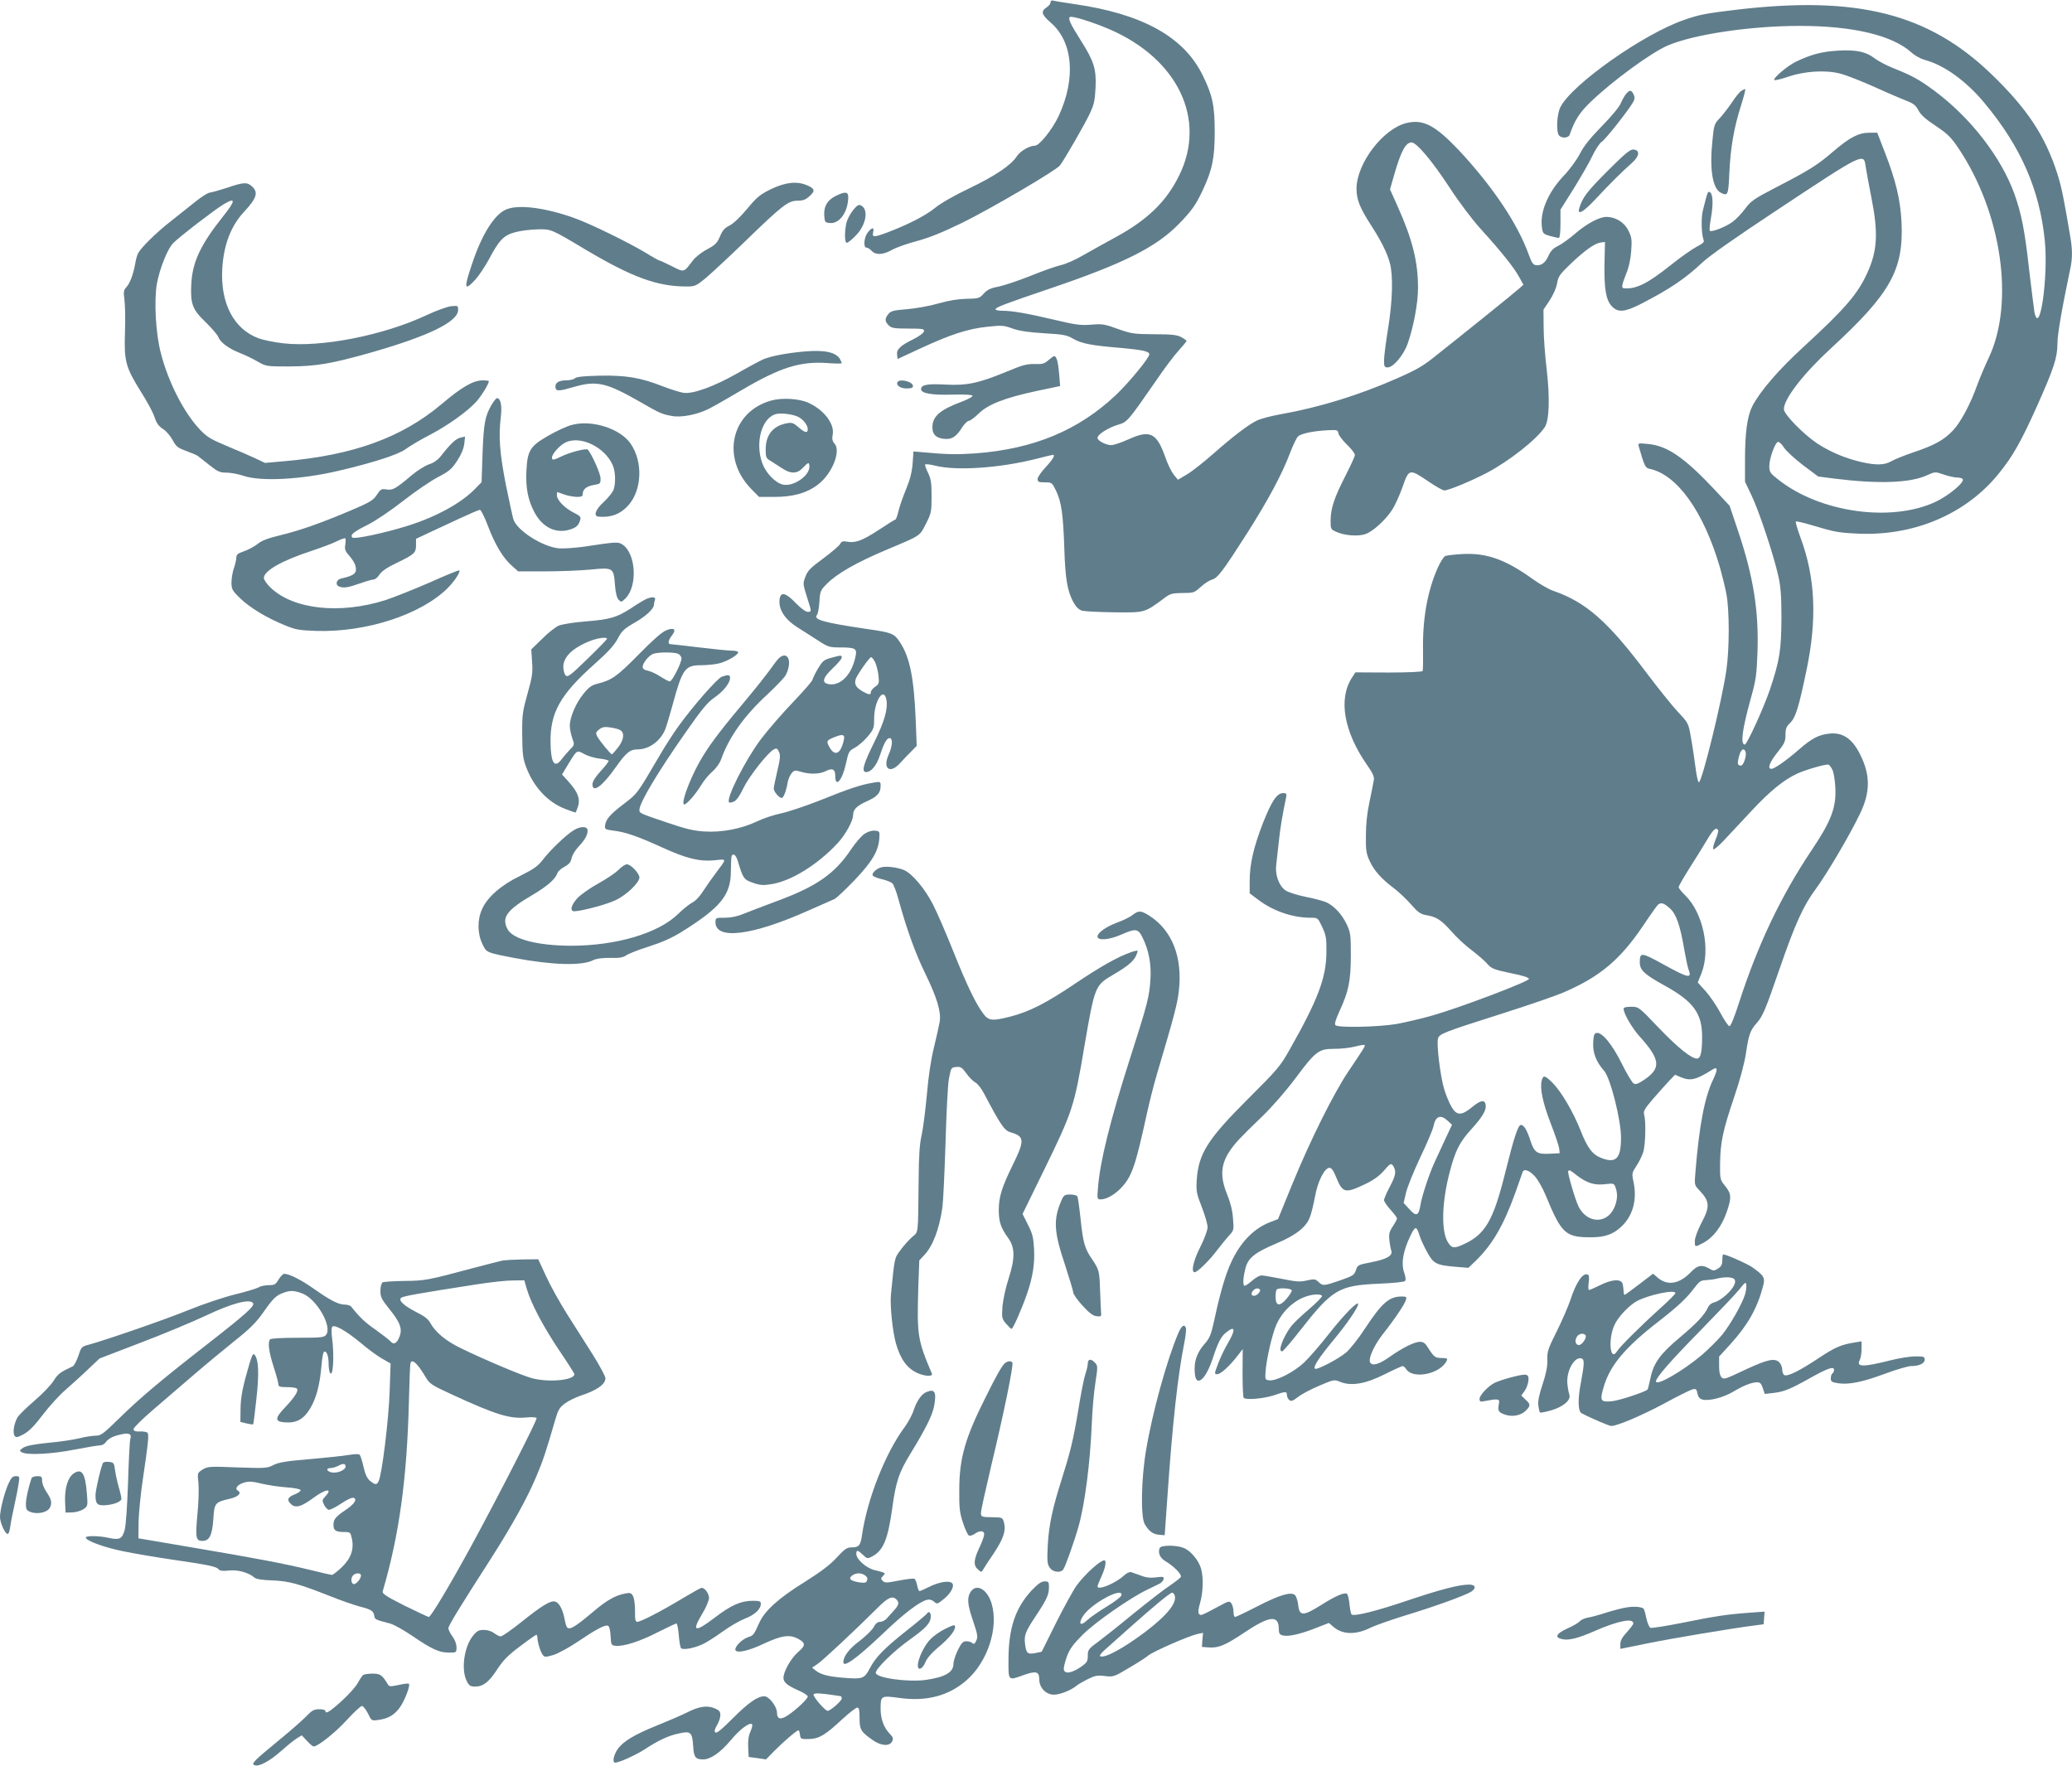 <?xml version="1.0" standalone="no"?>
<!DOCTYPE svg PUBLIC "-//W3C//DTD SVG 20010904//EN"
 "http://www.w3.org/TR/2001/REC-SVG-20010904/DTD/svg10.dtd">
<svg version="1.0" xmlns="http://www.w3.org/2000/svg"
 width="1280pt" height="1091pt" viewBox="0 0 1280 1091"
 preserveAspectRatio="xMidYMid meet">
<g transform="translate(0,1091) scale(0.1,-0.1)"
fill="#607d8b" stroke="none">
<path d="M6490 10896 c0 -9 -11 -23 -25 -32 -36 -24 -31 -44 24 -92 140 -119
159 -346 51 -579 -38 -81 -119 -183 -146 -183 -34 0 -91 -33 -112 -65 -35 -55
-134 -122 -297 -200 -89 -42 -174 -91 -208 -119 -57 -47 -168 -104 -295 -152
-83 -31 -96 -31 -88 1 8 33 -7 32 -33 -1 -24 -30 -29 -94 -8 -94 8 0 22 -9 32
-20 25 -27 70 -25 125 6 24 14 94 39 155 55 78 21 159 54 280 113 179 88 581
324 603 354 30 40 158 262 185 322 26 54 31 81 35 160 5 115 -10 162 -93 293
-63 99 -79 134 -65 142 14 8 139 -31 242 -75 425 -183 604 -558 432 -905 -79
-161 -196 -274 -393 -381 -58 -31 -146 -81 -196 -109 -49 -29 -113 -57 -141
-63 -28 -6 -113 -36 -187 -66 -75 -30 -165 -60 -199 -67 -49 -9 -69 -19 -91
-43 -26 -29 -32 -31 -105 -32 -52 -1 -108 -10 -172 -28 -54 -16 -138 -31 -194
-36 -86 -7 -102 -11 -118 -30 -23 -29 -23 -45 2 -70 17 -17 33 -20 121 -20 90
0 100 -2 97 -17 -2 -10 -30 -31 -66 -49 -80 -39 -105 -63 -100 -96 l3 -26 140
65 c186 86 291 121 412 134 92 10 104 9 159 -11 42 -15 99 -23 194 -29 120 -7
141 -11 180 -34 52 -30 114 -42 300 -57 130 -12 170 -21 170 -39 0 -22 -125
-174 -206 -251 -232 -219 -508 -334 -868 -361 -121 -8 -172 -7 -327 7 l-56 5
-5 -73 c-4 -52 -15 -98 -40 -159 -20 -48 -41 -109 -48 -138 -6 -28 -15 -51
-19 -51 -3 0 -50 -29 -104 -65 -101 -66 -145 -82 -197 -71 -23 4 -32 1 -40
-15 -6 -11 -53 -51 -104 -89 -78 -57 -97 -76 -110 -112 -17 -43 -16 -46 8
-123 31 -97 31 -95 5 -95 -12 0 -43 23 -74 55 -58 61 -90 70 -98 29 -12 -65
29 -131 116 -184 28 -18 82 -52 119 -76 64 -42 72 -44 140 -44 90 0 103 -7 94
-51 -20 -108 -86 -182 -156 -177 -57 5 -52 36 14 99 31 29 56 59 56 66 0 16
-2 16 -65 -1 -45 -12 -53 -19 -82 -67 -18 -30 -32 -60 -33 -67 0 -8 -55 -71
-121 -140 -67 -70 -157 -174 -200 -231 -97 -130 -216 -367 -195 -388 3 -4 17
-1 30 5 16 7 37 37 59 84 35 72 149 217 187 238 17 9 22 7 32 -15 10 -21 8
-43 -10 -118 -12 -51 -22 -100 -22 -109 0 -19 33 -58 49 -58 11 0 28 43 36 92
3 20 14 47 24 59 17 21 21 22 58 11 55 -17 118 -15 154 4 42 21 59 12 59 -31
0 -76 44 -25 66 78 16 74 20 79 54 97 21 11 56 41 79 68 39 47 41 54 41 113 1
110 60 200 76 115 10 -56 -12 -133 -75 -261 -69 -139 -81 -185 -50 -185 30 0
64 40 84 101 25 76 43 109 60 109 22 0 19 -49 -6 -104 -38 -87 10 -120 73 -49
18 20 48 52 67 70 l34 35 -6 158 c-11 265 -37 391 -98 483 -35 53 -48 59 -210
82 -264 39 -326 57 -302 86 6 8 13 44 15 82 4 63 6 70 46 110 62 63 181 131
365 209 219 92 207 84 247 162 33 65 35 74 35 170 0 84 -4 108 -22 145 -12 24
-20 47 -18 51 3 4 31 1 62 -7 133 -33 397 -15 624 42 54 14 100 25 103 25 17
0 0 -29 -44 -76 -27 -29 -50 -62 -50 -73 0 -18 6 -21 44 -21 44 0 45 -1 70
-52 33 -69 44 -145 51 -359 6 -186 19 -264 58 -333 15 -26 32 -43 52 -49 17
-4 107 -9 200 -10 189 -2 185 -3 304 85 37 29 51 33 105 34 84 1 81 0 126 40
21 19 52 39 67 43 35 9 67 52 218 288 130 205 215 363 265 496 18 47 40 93 49
101 20 18 97 34 186 38 55 3 60 1 63 -19 2 -12 26 -44 53 -70 27 -26 49 -54
49 -64 0 -9 -27 -67 -59 -130 -68 -132 -91 -201 -91 -276 0 -53 1 -54 38 -70
50 -22 132 -28 176 -13 46 15 125 87 166 150 18 28 47 92 65 143 39 112 42
112 160 32 44 -30 88 -55 97 -55 27 0 164 57 264 109 138 73 308 207 357 282
28 42 32 183 12 355 -10 82 -19 199 -19 260 l-1 111 38 57 c23 35 41 77 46
105 7 43 16 56 85 122 88 84 150 127 186 131 l25 3 -3 -129 c-3 -160 9 -230
45 -268 39 -41 80 -37 185 17 173 89 269 154 373 252 46 43 208 157 470 330
527 349 529 350 540 266 4 -27 20 -114 36 -195 43 -218 37 -328 -26 -465 -59
-130 -139 -222 -388 -451 -158 -144 -275 -280 -322 -372 -31 -61 -45 -163 -45
-327 l0 -139 39 -82 c46 -94 140 -377 167 -502 15 -65 19 -126 19 -260 -1
-195 -11 -261 -71 -440 -37 -110 -142 -340 -155 -340 -29 0 -16 95 37 286 32
114 36 146 41 284 9 254 -25 468 -120 750 l-52 155 -93 100 c-186 198 -293
272 -412 282 -58 6 -62 5 -57 -13 35 -122 41 -135 66 -140 171 -35 335 -264
436 -609 14 -50 33 -126 41 -170 18 -103 18 -331 -1 -464 -26 -184 -150 -691
-170 -694 -5 -1 -15 41 -21 93 -7 52 -19 135 -28 183 -15 88 -16 90 -78 156
-35 37 -124 148 -198 246 -238 317 -373 435 -575 505 -27 9 -86 43 -130 75
-166 119 -283 160 -430 152 -49 -3 -97 -8 -106 -12 -10 -3 -31 -37 -48 -75
-63 -142 -94 -316 -90 -511 1 -63 0 -120 -3 -125 -4 -5 -96 -9 -211 -9 l-204
1 -20 -31 c-87 -132 -52 -335 94 -544 33 -47 44 -71 40 -90 -2 -14 -14 -73
-26 -131 -15 -69 -23 -141 -23 -211 -1 -93 2 -113 24 -160 28 -60 72 -109 152
-169 29 -22 76 -67 104 -99 42 -48 58 -59 93 -65 62 -10 92 -29 156 -101 32
-37 88 -89 125 -116 37 -28 80 -65 96 -84 27 -30 40 -35 143 -57 76 -15 114
-27 114 -36 0 -16 -432 -180 -600 -227 -66 -19 -163 -41 -215 -51 -110 -19
-363 -25 -380 -8 -7 7 0 32 24 85 58 125 70 187 71 344 0 130 -2 144 -26 195
-29 61 -75 111 -124 135 -18 8 -76 24 -129 34 -54 11 -109 29 -125 40 -41 29
-65 98 -57 158 3 27 10 91 16 143 8 80 22 164 46 278 3 18 0 22 -19 22 -39 0
-71 -49 -125 -185 -58 -150 -82 -253 -82 -359 l0 -75 53 -40 c93 -70 212 -111
324 -111 44 0 44 0 71 -57 24 -52 27 -69 26 -158 -1 -157 -54 -295 -230 -605
-54 -96 -75 -121 -250 -295 -254 -253 -310 -342 -321 -505 -4 -69 -2 -83 31
-167 20 -51 36 -107 36 -125 0 -19 -19 -70 -45 -122 -43 -84 -59 -156 -35
-156 17 0 90 71 138 135 25 33 59 74 75 92 29 31 30 34 24 105 -3 48 -16 99
-36 148 -46 113 -40 188 20 275 32 46 58 74 199 210 59 57 145 156 201 231
127 170 145 184 241 184 41 0 98 6 128 14 30 8 57 12 60 10 5 -6 -2 -18 -98
-160 -93 -138 -238 -429 -350 -703 l-87 -213 -47 -18 c-111 -42 -200 -140
-257 -283 -30 -74 -62 -190 -96 -351 -14 -62 -25 -87 -51 -116 -43 -48 -64
-98 -64 -154 0 -52 8 -76 24 -76 26 0 58 51 86 132 35 107 53 141 86 167 55
44 59 17 9 -68 -20 -34 -47 -90 -60 -126 -24 -63 -24 -65 -5 -65 21 0 76 50
126 115 l31 40 -1 -147 c0 -80 3 -150 7 -154 14 -15 123 -5 185 15 75 26 82
26 82 2 0 -10 7 -24 15 -31 11 -9 21 -6 52 18 21 17 80 49 131 70 91 39 94 40
130 25 68 -28 156 -14 275 46 56 28 107 51 112 51 6 0 16 -9 22 -19 28 -45
128 -44 200 0 29 18 53 47 53 63 0 3 -15 6 -32 6 -42 0 -49 6 -82 57 -20 34
-32 43 -54 43 -35 0 -110 -38 -190 -95 -65 -46 -108 -57 -119 -30 -9 26 26
103 77 169 73 92 138 188 145 214 6 19 3 22 -25 22 -78 0 -122 -38 -227 -197
-40 -62 -93 -128 -116 -148 -48 -41 -184 -112 -194 -101 -12 12 25 68 119 182
81 98 148 196 148 217 0 23 -84 -62 -175 -177 -56 -72 -128 -155 -159 -184
-62 -59 -172 -115 -215 -110 -25 3 -26 5 -23 53 5 76 41 233 67 291 46 103
142 178 239 186 22 2 41 -2 43 -8 2 -6 -34 -43 -81 -83 -46 -39 -95 -86 -109
-104 -53 -70 -87 -165 -54 -155 6 3 55 59 107 126 201 257 240 280 487 291 84
3 157 11 162 16 7 7 5 25 -5 54 -19 55 -7 128 36 220 33 69 40 70 60 6 7 -22
28 -68 47 -102 39 -71 56 -80 181 -90 l73 -6 46 44 c102 99 172 220 243 417
23 64 44 123 46 130 7 24 42 12 76 -26 19 -21 49 -74 67 -118 99 -240 122
-260 291 -258 75 1 125 19 172 62 75 67 103 169 79 281 -11 51 -10 55 19 99
17 25 35 64 42 86 13 47 17 188 5 228 -6 23 1 36 55 99 35 40 79 90 99 111
l37 38 35 -15 c60 -25 94 -17 194 46 35 22 37 5 5 -63 -52 -109 -85 -283 -108
-566 -7 -83 -7 -83 23 -115 66 -69 68 -101 13 -204 -23 -45 -40 -90 -40 -110
0 -39 0 -39 48 -14 66 34 120 105 151 199 28 83 27 106 -11 154 -32 39 -33 42
-32 137 1 130 17 206 85 407 37 108 64 209 74 272 18 120 26 144 66 190 39 44
54 80 141 332 96 279 149 396 224 496 69 94 211 334 275 468 63 131 64 236 2
361 -48 99 -106 140 -187 133 -68 -6 -112 -28 -193 -99 -78 -68 -151 -119
-170 -119 -26 0 -12 40 37 101 44 55 50 68 50 109 0 38 5 51 29 74 33 32 53
94 102 331 65 313 53 568 -38 813 -19 52 -32 96 -29 100 3 3 45 -7 93 -21 144
-43 163 -47 273 -53 355 -21 683 116 889 372 85 105 135 193 233 411 105 234
128 304 128 389 0 57 25 204 80 467 13 61 13 114 0 191 -41 244 -54 308 -81
394 -75 233 -186 401 -407 614 -389 375 -829 486 -1574 398 -186 -22 -230 -30
-321 -62 -251 -85 -695 -398 -767 -539 -23 -44 -28 -157 -8 -177 18 -18 58
-15 65 6 31 90 61 137 132 205 136 130 373 303 474 346 162 69 510 121 816
121 328 0 571 -58 689 -164 20 -19 57 -39 82 -46 120 -32 255 -129 369 -266
225 -270 341 -535 373 -851 22 -223 -31 -597 -64 -442 -3 19 -18 138 -33 264
-27 243 -47 343 -90 465 -82 228 -272 474 -495 639 -93 69 -136 93 -254 140
-43 17 -95 45 -116 61 -52 41 -114 54 -228 47 -97 -6 -160 -22 -255 -67 -52
-24 -146 -104 -136 -114 4 -4 42 5 85 20 104 35 233 43 323 19 36 -9 132 -47
215 -84 83 -38 173 -76 199 -86 37 -14 53 -27 68 -56 14 -28 44 -55 106 -96
74 -49 95 -70 141 -138 268 -399 349 -956 187 -1297 -24 -51 -56 -127 -71
-168 -41 -116 -101 -228 -149 -279 -55 -59 -116 -93 -246 -136 -56 -19 -117
-44 -136 -55 -41 -24 -94 -25 -183 -5 -103 24 -196 64 -275 116 -86 58 -205
180 -205 211 0 64 121 220 293 378 365 336 447 482 434 775 -7 141 -35 259
-104 436 l-46 119 -49 0 c-66 0 -120 -28 -222 -115 -100 -86 -148 -116 -353
-222 -135 -70 -156 -84 -191 -131 -21 -29 -56 -66 -78 -82 -41 -31 -131 -66
-141 -56 -4 3 -1 35 5 70 16 87 15 151 -2 166 -16 12 -16 11 -47 -113 -11 -47
-8 -146 5 -179 6 -13 -3 -22 -42 -42 -27 -14 -100 -65 -161 -114 -144 -115
-214 -149 -288 -143 -18 1 -16 16 13 90 17 41 28 93 31 142 5 66 3 84 -17 124
-25 51 -78 84 -135 85 -45 0 -122 -41 -195 -104 -36 -31 -83 -65 -106 -76 -29
-14 -45 -31 -58 -60 -19 -44 -45 -63 -79 -58 -16 2 -26 18 -43 65 -69 192
-223 421 -431 644 -146 154 -220 194 -324 169 -145 -35 -308 -249 -309 -405 0
-68 20 -119 92 -230 60 -93 98 -169 114 -230 21 -77 17 -232 -11 -405 -14 -85
-25 -174 -25 -197 0 -37 3 -43 22 -43 36 0 100 77 125 150 36 103 63 248 63
341 0 161 -34 299 -126 504 l-47 105 28 98 c41 140 69 192 105 192 31 0 127
-114 233 -276 59 -91 142 -201 193 -257 128 -141 207 -240 238 -297 l27 -49
-23 -21 c-13 -12 -111 -92 -218 -178 -107 -86 -239 -192 -294 -235 -82 -67
-122 -90 -242 -143 -235 -104 -479 -180 -721 -223 -62 -11 -129 -29 -150 -40
-54 -27 -142 -94 -265 -202 -59 -52 -132 -110 -164 -129 l-57 -34 -26 31 c-14
18 -39 68 -54 113 -52 146 -93 166 -225 106 -44 -20 -92 -36 -106 -36 -35 0
-86 27 -86 45 0 21 67 63 127 81 58 17 59 19 243 284 46 68 106 147 132 175
26 29 48 55 48 59 0 3 -15 13 -32 23 -27 14 -59 18 -168 18 -126 1 -141 3
-225 33 -82 30 -97 32 -165 26 -65 -5 -95 -1 -225 30 -170 40 -261 56 -322 56
-24 0 -43 4 -43 9 0 12 55 33 347 132 444 151 646 252 785 395 80 82 105 117
148 209 59 126 74 198 74 360 0 162 -13 226 -75 351 -116 237 -373 379 -794
439 -60 9 -118 18 -127 21 -12 3 -18 0 -18 -10z m4530 -2750 c11 -19 64 -68
116 -108 l96 -72 101 -13 c272 -34 468 -27 572 21 49 22 51 22 100 5 28 -10
64 -18 82 -19 17 0 35 -4 38 -10 12 -20 -86 -102 -169 -141 -273 -127 -711
-66 -968 136 -53 41 -58 49 -58 85 0 49 37 150 55 150 7 0 23 -15 35 -34z
m-5614 -1327 c8 -17 18 -55 21 -83 5 -48 3 -53 -21 -69 -14 -10 -26 -24 -26
-32 0 -20 -12 -19 -54 5 -39 24 -49 43 -40 74 9 27 85 136 96 136 4 0 15 -14
24 -31z m-192 -458 c3 -5 -1 -29 -10 -55 -19 -56 -50 -63 -77 -17 -24 41 -22
46 21 64 44 18 59 20 66 8z m5569 -95 c9 -22 -12 -86 -28 -86 -22 0 -24 12
-12 58 11 42 30 55 40 28z m537 -112 c8 -16 16 -66 18 -111 6 -123 -25 -205
-148 -388 -188 -281 -330 -579 -446 -937 -28 -88 -52 -148 -60 -148 -7 0 -32
37 -56 82 -24 45 -65 105 -91 134 l-49 54 23 57 c58 147 10 374 -101 482 -22
21 -40 44 -40 50 0 7 31 60 68 119 38 59 86 137 108 174 37 63 56 80 68 59 3
-4 -4 -31 -16 -59 -12 -29 -18 -55 -14 -59 4 -4 33 20 64 53 31 33 108 115
170 182 117 126 204 196 288 234 54 24 173 58 189 54 6 -1 17 -16 25 -32z
m-1005 -855 c40 -36 64 -104 90 -257 9 -51 20 -104 25 -118 24 -63 4 -59 -153
27 -139 77 -147 77 -147 13 0 -48 28 -74 155 -144 176 -97 230 -171 230 -315
0 -95 -9 -135 -32 -135 -35 0 -118 67 -237 191 -123 129 -123 129 -170 129
-30 0 -46 -4 -46 -12 0 -30 51 -117 96 -168 131 -145 138 -198 33 -270 -39
-26 -54 -32 -67 -24 -9 5 -43 61 -74 124 -59 119 -122 195 -156 188 -13 -2
-18 -16 -20 -60 -3 -63 19 -119 67 -173 39 -42 106 -308 105 -415 0 -128 -31
-159 -120 -125 -56 21 -87 61 -130 171 -44 112 -118 238 -171 292 -49 49 -60
52 -69 16 -12 -48 6 -135 55 -263 27 -69 51 -140 53 -156 l3 -30 -64 -3 c-76
-4 -93 8 -117 82 -20 63 -40 96 -58 96 -18 0 -43 -77 -96 -290 -75 -303 -125
-389 -264 -450 -53 -24 -68 -22 -90 13 -44 66 -40 248 10 437 34 131 61 184
132 262 69 76 95 119 90 151 -5 35 -31 31 -84 -13 -66 -54 -95 -54 -128 3 -13
23 -34 72 -45 110 -23 77 -47 271 -38 309 8 31 29 39 403 158 157 50 326 108
376 130 221 95 347 201 488 410 46 69 88 128 94 132 20 14 35 8 71 -23z
m-1372 -1313 l27 -25 -46 -98 c-25 -54 -55 -118 -66 -143 -32 -72 -76 -206
-83 -255 -11 -67 -26 -73 -68 -26 l-36 39 15 64 c8 34 48 133 88 218 41 85 77
171 81 190 13 65 43 77 88 36z m-333 -285 c16 -32 12 -54 -25 -124 -19 -36
-35 -73 -35 -82 0 -8 18 -35 40 -59 22 -24 40 -48 40 -54 0 -6 -12 -28 -26
-49 -21 -31 -25 -47 -21 -83 2 -25 8 -55 12 -67 10 -31 -28 -53 -127 -72 -78
-15 -82 -17 -92 -49 -10 -30 -19 -35 -96 -62 -101 -35 -108 -36 -135 -10 -20
19 -26 19 -72 9 -42 -10 -65 -8 -154 10 -57 11 -114 21 -126 21 -13 0 -40 -16
-61 -35 -22 -19 -42 -32 -46 -28 -9 10 -6 53 8 108 17 64 58 97 194 154 119
50 184 102 205 164 9 23 22 80 31 126 16 92 59 176 89 176 13 0 26 -19 42 -60
40 -97 55 -100 182 -39 48 23 85 50 110 79 43 50 48 52 63 26z m1134 -55 c61
-46 107 -60 173 -52 51 6 54 5 63 -20 15 -40 12 -84 -10 -130 -47 -97 -164
-92 -217 9 -21 41 -72 214 -65 222 8 8 9 8 56 -29z m-1960 -705 c3 -4 -3 -16
-14 -26 -26 -23 -52 -6 -30 20 14 17 36 20 44 6z m196 -4 c0 -8 -15 -31 -33
-52 -42 -49 -67 -44 -67 13 0 21 3 42 7 45 13 13 93 8 93 -6z"/>
<path d="M10758 10349 c-10 -5 -37 -38 -59 -72 -23 -34 -57 -78 -76 -98 -32
-33 -35 -42 -44 -135 -19 -177 0 -297 50 -324 45 -23 48 -17 54 118 7 157 29
285 72 419 18 57 30 103 26 103 -3 0 -14 -5 -23 -11z"/>
<path d="M10047 10332 c-9 -10 -24 -36 -33 -57 -9 -24 -58 -83 -119 -145 -73
-75 -112 -124 -135 -170 -19 -37 -61 -95 -100 -136 -99 -105 -149 -226 -134
-323 5 -34 10 -38 50 -49 24 -7 49 -12 54 -12 6 0 10 37 10 88 l0 87 82 130
c44 72 97 162 115 202 19 39 45 79 58 87 22 14 149 174 189 237 15 25 17 35 8
55 -14 29 -23 30 -45 6z"/>
<path d="M9927 9850 c-125 -126 -151 -160 -171 -227 -14 -45 25 -24 97 53 91
98 173 179 227 226 49 43 53 82 10 84 -20 2 -54 -27 -163 -136z"/>
<path d="M1400 9749 c-47 -15 -93 -28 -104 -29 -10 0 -49 -24 -85 -53 -36 -29
-107 -85 -156 -124 -91 -71 -183 -162 -202 -198 -6 -11 -14 -40 -18 -65 -11
-63 -32 -121 -55 -145 -16 -17 -18 -28 -11 -79 4 -32 6 -122 3 -200 -6 -178 4
-214 97 -364 39 -61 78 -133 86 -160 12 -37 26 -56 53 -73 20 -13 46 -44 59
-69 21 -39 31 -47 83 -66 33 -12 66 -26 72 -31 7 -5 39 -31 71 -56 52 -41 65
-47 106 -47 26 0 74 -9 106 -20 106 -36 355 -23 585 31 218 51 372 101 417
135 24 18 90 57 146 86 110 57 234 145 290 207 31 35 77 109 77 126 0 3 -17 5
-37 5 -60 0 -129 -40 -258 -149 -243 -204 -541 -313 -964 -350 l-124 -11 -61
29 c-34 16 -113 50 -176 76 -98 41 -122 56 -165 101 -98 103 -195 292 -241
471 -32 119 -43 323 -25 429 17 93 66 218 101 252 38 39 259 209 310 239 78
47 77 25 -2 -74 -137 -172 -188 -278 -196 -413 -7 -127 6 -162 89 -241 37 -36
73 -78 78 -92 13 -33 63 -70 131 -97 30 -12 80 -35 110 -53 55 -31 56 -31 195
-31 169 1 258 16 500 84 362 103 545 192 545 265 0 27 -1 27 -44 23 -25 -3
-93 -28 -153 -56 -264 -124 -650 -200 -883 -173 -54 6 -123 20 -153 31 -153
57 -236 216 -224 430 9 149 54 266 137 354 76 82 87 117 47 154 -30 28 -52 27
-157 -9z"/>
<path d="M4764 9742 c-69 -34 -88 -49 -149 -123 -42 -50 -86 -92 -109 -103
-29 -14 -43 -30 -58 -66 -17 -41 -29 -53 -79 -80 -33 -17 -71 -47 -87 -67 -60
-79 -53 -77 -131 -38 -38 19 -72 35 -76 35 -4 0 -44 22 -89 50 -109 65 -344
180 -441 214 -181 64 -343 84 -418 52 -73 -31 -151 -155 -211 -337 -52 -153
-48 -171 21 -96 21 23 59 80 84 126 63 119 91 148 164 167 33 9 94 16 135 17
85 2 83 3 297 -125 288 -171 443 -228 624 -228 52 0 59 3 120 53 35 30 143
130 239 223 232 225 269 254 326 254 34 0 51 6 75 28 37 33 33 47 -17 68 -62
26 -132 18 -220 -24z"/>
<path d="M5162 9699 c-52 -26 -74 -65 -70 -122 3 -39 5 -42 34 -45 61 -6 114
70 114 162 0 32 -20 34 -78 5z"/>
<path d="M5272 9614 c-16 -19 -34 -52 -41 -73 -14 -50 -15 -131 0 -131 7 0 31
19 54 43 65 64 83 162 35 187 -15 8 -24 3 -48 -26z"/>
<path d="M4965 8738 c-110 -10 -202 -28 -250 -48 -22 -10 -95 -49 -163 -88
-141 -80 -270 -127 -329 -119 -21 3 -78 21 -128 40 -138 54 -226 69 -390 66
-97 -2 -144 -7 -153 -16 -7 -7 -33 -13 -56 -13 -47 0 -70 -17 -64 -47 4 -21
24 -20 119 8 133 38 196 24 389 -86 139 -80 146 -83 211 -95 57 -11 156 8 227
44 28 14 120 66 204 116 236 139 360 179 529 167 49 -4 89 -4 89 -1 0 3 -5 14
-10 24 -24 44 -97 60 -225 48z"/>
<path d="M6476 8684 c-24 -21 -37 -25 -85 -23 -46 1 -75 -6 -167 -45 -177 -73
-248 -89 -382 -82 -115 6 -152 -1 -152 -29 0 -25 67 -37 193 -33 76 2 123 -1
125 -7 2 -5 -27 -22 -65 -36 -137 -51 -183 -91 -183 -160 0 -46 27 -69 84 -71
41 -1 66 17 102 75 14 20 31 37 39 37 8 0 35 20 60 44 58 58 162 98 357 140
l147 31 -6 75 c-6 73 -16 110 -31 110 -4 0 -20 -12 -36 -26z"/>
<path d="M5545 8550 c-12 -20 17 -40 56 -40 28 0 39 4 39 15 0 27 -81 47 -95
25z"/>
<path d="M3036 8408 c-40 -70 -48 -114 -55 -300 l-6 -177 -40 -41 c-85 -88
-238 -172 -415 -228 -143 -45 -331 -85 -343 -73 -16 16 5 34 95 79 46 23 143
88 218 147 74 58 171 124 215 147 69 36 85 49 119 101 25 38 40 74 44 104 l5
46 -29 -7 c-28 -7 -57 -33 -120 -113 -21 -26 -46 -43 -74 -52 -22 -7 -69 -36
-103 -64 -103 -87 -120 -97 -159 -91 -31 5 -36 3 -60 -33 -23 -35 -42 -46
-164 -98 -190 -80 -310 -122 -433 -152 -75 -18 -115 -33 -140 -54 -20 -16 -58
-36 -84 -45 -38 -13 -47 -20 -47 -39 0 -12 -7 -42 -15 -65 -8 -23 -15 -63 -15
-88 0 -42 4 -50 53 -98 62 -59 162 -120 274 -166 70 -29 91 -32 198 -36 309
-9 646 101 811 265 43 44 80 100 71 109 -2 3 -85 -31 -183 -75 -99 -43 -222
-92 -274 -109 -282 -89 -569 -57 -709 78 -23 22 -41 49 -41 59 0 44 110 107
290 166 63 21 136 48 161 61 26 13 49 21 52 18 3 -3 3 -21 0 -40 -5 -28 0 -40
26 -69 17 -19 34 -47 37 -62 11 -44 -6 -59 -88 -77 -31 -7 -39 -40 -12 -50 27
-10 52 -7 126 19 39 14 79 25 87 25 9 0 25 14 36 31 13 20 48 44 105 71 110
53 120 62 120 110 l0 39 83 39 c45 21 131 61 191 89 60 28 114 51 121 51 6 0
29 -45 50 -101 43 -114 94 -199 149 -246 l37 -33 166 0 c92 0 218 5 281 11
140 14 143 12 151 -95 4 -50 12 -81 23 -92 15 -15 18 -15 42 9 76 76 65 278
-19 333 -26 17 -38 17 -234 -13 -57 -8 -128 -13 -157 -11 -101 9 -261 110
-283 181 -5 17 -26 115 -47 217 -37 193 -45 291 -30 416 8 69 -1 114 -24 114
-5 0 -20 -19 -34 -42z"/>
<path d="M4763 8435 c-246 -69 -310 -353 -123 -545 l49 -50 94 0 c117 0 202
24 271 77 87 67 143 207 101 253 -13 14 -16 28 -11 55 13 66 -55 154 -151 197
-58 26 -164 32 -230 13z m169 -101 c31 -16 58 -51 58 -76 0 -26 -18 -22 -58
13 -30 26 -40 30 -71 24 -86 -16 -131 -72 -131 -162 0 -47 3 -54 28 -69 15 -9
46 -30 70 -45 56 -38 96 -38 132 1 34 36 40 37 40 6 0 -57 -100 -124 -163
-110 -46 10 -104 69 -127 130 -49 131 -2 291 90 307 36 6 100 -3 132 -19z"/>
<path d="M3530 8284 c-30 -8 -95 -38 -145 -67 -111 -64 -127 -91 -133 -217 -5
-103 9 -176 47 -250 50 -98 135 -140 224 -111 39 13 51 25 61 58 6 19 0 26
-42 47 -55 28 -102 77 -102 107 0 10 1 19 3 19 1 0 20 -7 42 -15 22 -8 57 -14
78 -15 30 0 37 4 37 19 0 29 24 47 69 55 39 6 41 8 41 40 0 29 -55 153 -79
178 -9 10 -110 -16 -163 -42 -50 -24 -58 -25 -58 -6 0 21 47 74 81 91 92 48
247 -27 295 -141 17 -40 18 -112 4 -151 -6 -15 -33 -49 -60 -74 -52 -47 -66
-88 -32 -91 76 -6 132 14 181 67 87 94 95 272 16 385 -65 93 -241 149 -365
114z"/>
<path d="M3994 7210 c-11 -4 -54 -30 -96 -58 -90 -58 -128 -69 -288 -82 -66
-5 -137 -17 -158 -25 -20 -9 -67 -45 -103 -82 l-67 -65 5 -77 c5 -67 1 -93
-28 -196 -31 -111 -34 -130 -33 -255 1 -113 4 -145 23 -195 46 -127 136 -223
246 -264 31 -12 58 -21 60 -21 2 0 9 17 16 38 14 48 -1 88 -58 152 l-41 45 39
65 c54 88 52 87 99 61 22 -12 65 -25 95 -28 30 -3 55 -10 55 -14 0 -5 -22 -34
-50 -64 -32 -35 -50 -64 -50 -80 0 -58 62 -12 144 105 64 90 87 110 134 110
70 0 139 49 170 120 8 19 29 89 47 155 60 221 76 245 174 245 36 0 86 5 111
11 48 11 120 52 120 69 0 6 -17 10 -37 10 -21 0 -112 9 -203 20 -91 11 -171
20 -177 20 -19 0 -16 24 8 54 30 38 13 52 -37 31 -25 -10 -85 -63 -169 -149
-131 -133 -165 -158 -253 -180 -37 -9 -54 -21 -88 -63 -46 -56 -84 -145 -84
-197 0 -18 7 -53 15 -76 15 -41 14 -43 -13 -70 -15 -15 -38 -42 -51 -59 -45
-61 -68 -28 -70 101 -3 184 59 295 268 482 88 78 125 119 147 160 25 48 39 61
101 97 73 41 123 88 123 114 0 7 3 20 6 29 7 18 -16 21 -52 6z m-244 -247 c0
-3 -54 -59 -121 -124 -105 -102 -122 -115 -135 -102 -7 8 -14 32 -14 53 0 62
58 118 168 161 47 18 102 25 102 12z m441 -93 c10 -6 19 -18 19 -28 0 -28 -58
-142 -72 -142 -7 0 -33 14 -58 30 -25 16 -60 33 -77 36 -22 4 -33 12 -33 24 0
23 37 69 64 80 30 12 134 12 157 0z m-361 -470 c30 -16 25 -60 -12 -108 -18
-23 -35 -42 -38 -42 -8 0 -74 81 -90 109 -11 22 -10 27 11 44 19 15 33 18 67
13 23 -3 52 -10 62 -16z"/>
<path d="M4794 6823 c-74 -102 -113 -150 -217 -275 -140 -167 -203 -253 -255
-344 -65 -116 -118 -264 -95 -264 15 0 69 61 103 117 17 29 49 68 71 86 22 20
45 51 54 76 47 135 144 271 286 401 55 52 106 105 113 119 50 99 1 167 -60 84z"/>
<path d="M4459 6729 c-28 -10 -182 -186 -270 -309 -30 -42 -82 -122 -113 -176
-142 -242 -137 -235 -220 -299 -87 -66 -114 -97 -118 -135 -3 -23 1 -25 53
-32 75 -9 151 -36 298 -103 151 -69 232 -89 325 -80 78 8 77 13 11 -75 -23
-30 -59 -81 -79 -112 -21 -34 -50 -65 -69 -74 -17 -9 -57 -40 -87 -70 -124
-121 -384 -197 -665 -197 -207 1 -358 41 -390 103 -38 73 -4 118 158 213 91
54 139 97 151 134 3 10 23 27 43 38 28 15 39 28 44 53 4 19 23 50 42 70 40 43
57 72 57 101 0 27 -43 28 -85 2 -46 -27 -148 -125 -191 -182 -32 -41 -56 -58
-140 -100 -118 -57 -203 -131 -236 -206 -30 -65 -29 -151 2 -215 25 -54 24
-53 200 -87 234 -44 415 -49 485 -13 20 10 54 14 103 14 57 -2 80 2 101 16 14
10 78 35 142 55 81 26 141 53 202 91 238 149 301 226 302 371 2 102 2 105 18
105 7 0 18 -17 24 -37 33 -110 37 -117 94 -137 46 -16 63 -17 118 -8 120 20
282 120 404 251 48 51 97 139 97 174 0 36 22 58 84 86 67 30 86 52 86 96 0 26
-1 27 -42 20 -76 -12 -150 -36 -323 -106 -93 -37 -206 -75 -249 -84 -44 -9
-111 -31 -150 -50 -97 -46 -217 -69 -326 -62 -66 4 -118 17 -232 56 -166 56
-168 57 -168 77 0 44 113 233 289 484 97 139 133 182 174 210 54 37 97 90 97
121 0 21 -11 22 -51 8z"/>
<path d="M5340 5758 c-19 -13 -56 -56 -82 -95 -100 -150 -212 -229 -456 -319
-81 -30 -174 -66 -207 -79 -40 -17 -79 -25 -117 -25 -57 0 -58 0 -58 -28 0
-111 227 -83 575 73 77 34 149 66 161 71 11 5 66 57 123 116 110 116 147 179
153 258 3 44 2 45 -27 48 -19 2 -44 -6 -65 -20z"/>
<path d="M3821 5536 c-17 -18 -74 -56 -126 -85 -51 -28 -109 -69 -129 -91 -39
-43 -47 -80 -18 -80 46 1 204 43 258 70 66 32 144 107 144 139 0 25 -53 81
-77 81 -11 0 -34 -15 -52 -34z"/>
<path d="M5450 5553 c-29 -6 -60 -30 -60 -49 0 -7 24 -18 55 -25 30 -7 61 -19
69 -28 8 -9 24 -52 36 -96 51 -186 106 -338 166 -460 72 -148 99 -236 89 -298
-4 -23 -20 -94 -35 -157 -19 -75 -34 -177 -44 -291 -9 -97 -23 -209 -32 -250
-13 -54 -18 -130 -19 -279 -4 -352 0 -317 -41 -353 -20 -18 -52 -54 -71 -80
-38 -52 -36 -41 -59 -274 -7 -67 10 -231 31 -304 29 -100 70 -155 137 -184 46
-19 92 -20 85 -2 -89 210 -93 236 -84 536 l6 164 29 31 c54 56 93 158 113 291
6 39 14 219 20 400 5 182 14 362 21 400 13 68 14 70 45 73 28 3 36 -3 63 -40
17 -24 42 -49 56 -56 13 -7 38 -38 54 -70 99 -188 124 -226 161 -237 88 -25
90 -49 19 -195 -71 -144 -90 -204 -90 -287 0 -71 13 -110 59 -173 42 -58 42
-126 1 -252 -17 -52 -33 -126 -37 -168 -5 -72 -4 -77 22 -108 15 -17 30 -32
34 -32 9 0 62 121 95 215 36 105 49 185 44 279 -4 71 -10 95 -38 150 l-33 66
131 268 c179 367 188 393 252 774 63 366 65 370 175 435 87 51 123 80 141 114
8 17 14 33 11 35 -2 2 -22 -2 -43 -10 -80 -28 -186 -88 -341 -192 -177 -120
-285 -175 -399 -204 -113 -29 -136 -27 -168 15 -47 61 -102 176 -186 385 -45
113 -102 245 -127 293 -50 97 -125 186 -175 210 -38 17 -102 26 -138 20z"/>
<path d="M6995 5256 c-16 -13 -59 -33 -94 -46 -68 -25 -121 -63 -121 -86 0
-27 73 -21 147 12 88 39 104 37 130 -16 40 -80 56 -166 50 -261 -7 -108 -18
-151 -128 -494 -119 -372 -184 -632 -196 -792 -6 -71 -5 -73 17 -73 34 0 83
27 123 68 69 71 91 136 162 462 15 68 42 176 61 240 109 368 126 433 136 514
25 211 -40 377 -181 468 -54 34 -67 34 -106 4z"/>
<path d="M6557 3493 c-51 -118 -47 -192 23 -400 27 -83 50 -159 50 -169 1 -10
26 -47 58 -81 42 -46 65 -63 87 -65 27 -3 30 0 27 22 -1 14 -4 75 -6 135 -4
121 -6 130 -48 193 -47 68 -57 103 -72 246 -8 74 -17 140 -21 145 -3 6 -23 11
-44 11 -34 0 -40 -4 -54 -37z"/>
<path d="M10640 3125 c0 -26 -6 -39 -26 -52 -25 -16 -28 -16 -56 0 -44 25 -70
21 -109 -19 -76 -80 -151 -91 -215 -32 l-22 19 -85 -65 c-47 -36 -88 -66 -91
-66 -3 0 -6 10 -6 23 0 12 -3 32 -6 45 -9 32 -65 29 -139 -8 -33 -16 -64 -30
-69 -30 -4 0 -5 20 -2 44 4 25 3 47 -3 50 -30 19 -74 -44 -111 -159 -13 -38
-50 -124 -83 -190 -54 -108 -60 -126 -58 -176 1 -41 -7 -83 -29 -150 -22 -65
-30 -106 -27 -132 3 -21 8 -41 10 -44 3 -2 33 3 67 13 75 21 126 63 115 97 -4
12 -10 41 -12 65 -9 76 40 169 84 160 22 -4 22 -28 -1 -151 -20 -101 -18 -176
4 -188 56 -30 171 -79 184 -79 36 0 189 65 327 139 81 44 159 83 174 87 22 5
26 3 31 -25 5 -23 14 -33 32 -38 41 -10 130 13 191 50 64 38 113 57 147 57 17
0 25 -9 34 -36 l12 -36 53 6 c64 7 104 23 225 91 109 61 150 76 150 52 0 -9
-4 -19 -10 -22 -5 -3 -10 -17 -10 -30 0 -21 6 -25 46 -31 67 -10 153 8 292 60
68 25 139 46 157 46 50 0 85 16 85 40 0 18 -6 20 -58 20 -32 0 -100 -11 -152
-24 -170 -43 -215 -43 -191 2 6 11 11 42 11 68 l0 47 -42 -7 c-86 -14 -119
-28 -225 -98 -119 -79 -187 -112 -209 -104 -8 3 -14 18 -14 34 0 16 -9 37 -20
47 -28 25 -71 16 -199 -43 -58 -28 -114 -53 -125 -56 -32 -11 -46 12 -46 75
l0 58 73 80 c104 115 163 219 198 353 15 54 7 67 -68 120 -35 23 -159 78 -178
78 -3 0 -5 -16 -5 -35z m69 -114 c23 -15 5 -55 -44 -100 -25 -23 -58 -44 -74
-47 -18 -4 -33 -16 -40 -32 -22 -47 -68 -96 -170 -182 -124 -103 -166 -161
-185 -254 -8 -37 -16 -69 -18 -71 -18 -16 -176 -68 -220 -72 -72 -7 -77 2 -49
95 39 128 131 238 336 397 121 94 175 145 222 208 30 40 40 47 71 48 21 1 51
5 67 9 42 11 88 11 104 1z m71 -99 c-20 -62 -89 -183 -140 -247 -27 -33 -84
-89 -125 -125 -117 -99 -285 -197 -285 -164 0 23 93 129 270 309 113 116 224
232 246 260 35 44 39 47 42 27 2 -12 -2 -39 -8 -60z m-430 9 c0 -5 -39 -45
-87 -88 -117 -105 -256 -242 -274 -272 -43 -68 -56 77 -15 164 22 49 90 120
137 146 75 40 239 74 239 50z m-555 -261 c9 -15 -22 -60 -41 -60 -20 0 -28 24
-14 49 11 22 44 28 55 11z"/>
<path d="M3110 3123 c-14 -2 -99 -24 -190 -48 -278 -75 -297 -78 -425 -79 -66
-1 -126 -5 -132 -9 -7 -5 -13 -28 -13 -52 0 -38 7 -52 55 -112 69 -85 83 -125
61 -176 -16 -39 -35 -47 -56 -22 -7 8 -47 39 -89 69 -66 46 -97 75 -152 144
-5 6 -23 12 -40 12 -38 0 -89 26 -192 99 -77 54 -150 91 -181 91 -8 0 -23 -16
-35 -35 -18 -31 -25 -35 -61 -35 -22 0 -51 -6 -63 -14 -12 -7 -79 -27 -148
-44 -69 -17 -200 -61 -290 -98 -146 -59 -504 -183 -615 -213 -39 -10 -43 -15
-60 -68 -11 -31 -26 -60 -34 -64 -79 -37 -93 -48 -119 -90 -16 -26 -69 -81
-117 -122 -49 -42 -96 -88 -106 -104 -21 -37 -31 -94 -18 -113 8 -13 16 -12
56 9 34 19 65 50 119 121 40 53 104 123 142 155 37 33 100 89 138 126 l70 66
255 98 c140 53 321 129 402 167 158 75 266 104 290 79 17 -17 -37 -65 -292
-264 -275 -214 -410 -328 -535 -451 -97 -95 -112 -106 -144 -106 -20 0 -65 -7
-101 -16 -36 -9 -122 -22 -192 -28 -88 -9 -134 -18 -154 -30 -25 -17 -26 -19
-8 -29 33 -18 183 -11 324 17 74 14 144 26 157 26 12 0 28 8 35 18 17 24 45
39 96 50 50 12 67 2 57 -29 -4 -13 -10 -134 -14 -269 -5 -142 -13 -265 -21
-293 -15 -55 -32 -63 -100 -48 -56 13 -140 14 -140 2 0 -20 113 -61 231 -85
68 -14 203 -37 299 -51 226 -33 276 -43 290 -60 8 -10 26 -12 65 -8 55 6 122
-13 156 -43 11 -10 47 -16 110 -18 104 -4 165 -21 355 -96 67 -27 150 -56 185
-65 73 -19 87 -28 91 -58 3 -22 7 -24 96 -47 24 -6 86 -41 139 -77 121 -82
165 -103 226 -103 47 0 47 0 47 33 0 20 -10 47 -25 67 -14 19 -25 41 -25 50 0
16 63 120 263 431 132 207 224 373 281 509 41 97 58 149 116 348 18 62 26 76
61 102 22 16 64 36 92 46 103 33 157 71 157 109 0 12 -36 79 -80 149 -44 69
-115 181 -158 249 -42 67 -100 170 -127 229 l-50 108 -95 -1 c-52 -1 -106 -4
-120 -6z m144 -175 c25 -88 100 -230 196 -374 51 -75 94 -143 97 -150 15 -39
-150 -58 -260 -29 -61 16 -296 115 -443 187 -91 44 -156 99 -186 155 -12 23
-37 42 -85 66 -78 40 -112 72 -96 88 11 11 101 27 468 84 83 13 182 24 222 24
l72 1 15 -52z m-1387 -29 c87 -32 187 -203 148 -255 -12 -17 -29 -19 -177 -19
-97 0 -166 -4 -170 -10 -15 -20 -7 -77 22 -168 17 -52 30 -101 30 -111 0 -13
11 -16 54 -16 30 0 58 -4 61 -10 9 -15 -13 -50 -72 -113 -68 -71 -67 -91 2
-95 68 -4 112 21 151 86 38 63 60 147 70 265 5 59 11 87 19 87 15 0 25 -31 25
-77 0 -17 3 -39 6 -48 21 -54 31 97 15 212 -4 29 -4 58 1 65 11 19 87 -24 178
-100 41 -35 99 -78 129 -95 l54 -31 -6 -175 c-6 -175 -48 -515 -68 -552 -12
-24 -20 -24 -52 1 -18 15 -30 38 -41 86 -8 37 -19 71 -24 76 -6 6 -32 5 -68
-1 -33 -6 -141 -17 -242 -26 -145 -12 -191 -20 -222 -36 -39 -20 -50 -21 -223
-15 -173 7 -184 6 -215 -13 -33 -21 -33 -21 -26 -84 3 -34 1 -119 -6 -189 -14
-149 -10 -168 30 -168 44 0 61 34 68 136 6 98 10 103 100 124 53 12 77 35 52
50 -22 13 -3 38 37 50 31 9 51 8 108 -6 39 -9 108 -20 154 -23 47 -3 86 -11
88 -17 2 -6 -15 -18 -37 -27 -44 -17 -50 -35 -21 -61 28 -25 64 -14 136 39 76
57 125 63 74 9 -19 -20 -20 -25 -7 -51 7 -15 20 -29 29 -31 8 -1 43 16 77 39
37 25 68 39 77 35 24 -9 3 -40 -53 -77 -59 -40 -72 -56 -72 -90 0 -34 14 -44
65 -44 39 0 40 -1 49 -42 14 -66 -7 -124 -65 -178 -26 -25 -53 -45 -58 -45 -5
0 -65 13 -132 30 -165 40 -333 72 -729 139 l-335 57 1 99 c1 55 13 177 27 270
31 208 38 268 29 282 -4 6 -25 10 -47 9 -30 -1 -40 3 -40 15 0 8 52 60 115
114 63 55 176 151 250 215 74 64 190 160 256 213 94 74 134 114 177 174 65 93
83 111 134 128 36 13 62 12 110 -6z m710 -441 c12 -13 34 -45 50 -72 27 -46
34 -51 168 -113 272 -125 357 -151 460 -140 30 3 57 1 60 -4 6 -9 -229 -469
-403 -789 -127 -233 -250 -440 -263 -440 -5 0 -72 32 -150 70 -111 56 -139 74
-135 88 102 347 150 695 162 1172 3 124 7 231 10 238 5 18 18 15 41 -10z
m-442 -629 c0 -19 -44 -40 -79 -37 -36 4 -48 28 -14 28 13 0 34 7 48 14 29 16
45 15 45 -5z m95 -673 c0 -22 -35 -60 -48 -52 -15 9 -15 39 0 54 16 16 48 15
48 -2z"/>
<path d="M1541 2485 c-42 -145 -54 -202 -55 -280 l-1 -80 37 -9 c21 -5 40 -8
42 -5 2 2 11 73 20 157 17 154 14 237 -9 269 -11 15 -15 8 -34 -52z"/>
<path d="M7279 2673 c-70 -163 -161 -493 -199 -723 -30 -174 -34 -409 -9 -455
25 -44 51 -64 89 -67 l35 -3 17 240 c31 450 64 748 104 948 9 43 13 85 10 93
-10 26 -27 14 -47 -33z"/>
<path d="M6720 2486 c0 -13 -7 -42 -15 -65 -8 -23 -28 -123 -44 -224 -31 -185
-49 -258 -102 -426 -57 -178 -79 -283 -86 -403 -5 -100 -4 -121 11 -142 18
-29 66 -36 84 -13 12 14 70 177 95 267 39 138 72 394 82 640 3 80 13 191 22
248 15 97 15 104 -2 122 -24 27 -45 25 -45 -4z"/>
<path d="M6208 2488 c-18 -16 -50 -70 -121 -214 -125 -249 -160 -373 -161
-564 -1 -117 2 -145 23 -208 13 -41 30 -76 37 -79 7 -3 23 2 36 11 31 22 58
20 58 -3 0 -11 -13 -48 -30 -83 -35 -75 -38 -108 -9 -134 21 -19 22 -19 33 0
6 11 34 54 63 96 61 92 78 141 66 190 -9 34 -10 35 -64 36 -78 1 -79 2 -79 28
0 14 29 145 64 293 74 307 139 621 130 634 -7 13 -28 11 -46 -3z"/>
<path d="M9333 2400 c-39 -10 -85 -26 -101 -34 -40 -21 -92 -76 -92 -99 0 -17
5 -19 38 -12 71 14 87 12 83 -10 -10 -50 -6 -59 31 -73 47 -18 102 -9 134 23
30 30 30 39 -2 68 l-26 25 20 28 c12 16 22 45 24 64 4 44 -9 46 -109 20z"/>
<path d="M5724 2310 c-31 -12 -60 -54 -80 -113 -9 -29 -34 -74 -54 -102 -121
-162 -233 -448 -265 -670 -9 -63 -19 -75 -63 -75 -30 0 -43 -9 -92 -62 -41
-45 -99 -89 -201 -153 -161 -100 -244 -176 -278 -250 -35 -77 -35 -78 -70 -90
-37 -12 -84 -60 -78 -79 8 -22 81 -6 178 40 107 50 156 57 208 30 49 -26 49
-42 1 -83 -43 -37 -90 -120 -90 -159 0 -28 23 -47 93 -78 31 -14 57 -30 57
-37 0 -15 -71 -82 -122 -116 -45 -30 -68 -25 -68 15 0 38 -48 101 -78 102 -42
0 -97 -38 -195 -136 -69 -69 -100 -95 -108 -87 -7 7 -4 20 10 44 12 19 21 47
21 62 0 23 -7 31 -36 43 -46 19 -96 12 -172 -27 -32 -16 -113 -51 -180 -78
-144 -58 -214 -100 -248 -150 -24 -36 -32 -81 -14 -81 24 0 124 45 179 80 90
59 149 86 213 100 75 17 84 9 90 -76 4 -71 14 -84 62 -84 46 0 107 43 170 118
56 68 118 114 132 99 4 -4 -1 -24 -10 -45 -12 -26 -16 -57 -14 -97 l3 -60 54
-7 53 -8 52 53 c52 53 138 127 149 127 3 0 7 -12 9 -27 3 -27 5 -28 56 -27 63
2 100 24 208 125 42 38 82 69 90 69 11 0 14 -15 14 -64 0 -72 8 -85 79 -135
53 -38 105 -42 122 -10 9 18 7 25 -15 48 -36 37 -56 92 -56 153 0 82 2 83 115
68 169 -24 307 13 417 110 129 113 198 323 154 472 -26 89 -94 128 -130 73
-23 -36 -20 -78 16 -182 27 -80 30 -96 19 -119 -9 -20 -15 -24 -23 -16 -7 7
-24 12 -38 12 -21 0 -30 -9 -53 -55 -15 -31 -27 -69 -27 -85 0 -52 -52 -82
-172 -99 -113 -15 -308 13 -308 44 0 26 113 136 210 205 102 73 130 103 130
145 0 26 -14 33 -25 14 -4 -5 -59 -52 -124 -103 -141 -112 -192 -165 -228
-234 -33 -63 -45 -67 -157 -58 -96 7 -146 20 -177 45 l-22 18 34 23 c34 23
243 219 369 345 64 65 93 78 118 53 18 -18 15 -34 -13 -65 -14 -15 -34 -38
-45 -50 -10 -13 -30 -23 -42 -23 -16 0 -29 -10 -41 -33 -10 -18 -50 -57 -88
-86 -64 -48 -99 -94 -99 -131 0 -36 86 27 244 177 127 122 226 198 273 209 15
4 30 0 43 -11 18 -17 21 -16 58 14 48 37 73 88 51 102 -21 15 -81 4 -139 -25
-28 -14 -55 -26 -60 -26 -4 0 -11 16 -14 35 -4 19 -11 37 -17 41 -6 3 -49 -2
-96 -11 -75 -15 -87 -15 -100 -2 -13 12 -12 16 2 31 18 18 19 18 -54 36 -51
13 -111 67 -111 99 0 27 8 26 41 -5 25 -24 28 -25 55 -11 70 36 98 103 125
292 23 172 42 228 117 350 92 151 132 231 143 290 15 85 4 106 -47 85z m-379
-1134 c12 -8 16 -19 11 -31 -5 -14 -14 -16 -49 -11 -54 9 -68 23 -43 42 25 18
57 18 81 0z m-180 -741 c11 -2 23 -4 28 -4 4 -1 7 -7 7 -15 0 -14 -70 -76 -87
-76 -16 0 -94 91 -87 102 6 9 40 8 139 -7z"/>
<path d="M637 1873 c-12 -19 -47 -169 -47 -199 0 -52 9 -64 47 -64 55 0 113
21 113 40 0 9 -7 41 -16 71 -9 30 -19 77 -23 104 -6 47 -8 50 -38 53 -17 2
-33 -1 -36 -5z"/>
<path d="M453 1805 c-34 -24 -54 -91 -51 -170 l3 -70 40 1 c22 0 53 9 69 19
28 19 29 20 23 95 -10 130 -32 162 -84 125z"/>
<path d="M52 1743 c-26 -58 -52 -163 -52 -206 1 -35 29 -99 46 -104 7 -2 14
17 18 49 4 29 16 89 26 133 10 44 21 101 25 128 7 45 6 47 -17 47 -20 0 -29
-10 -46 -47z"/>
<path d="M195 1778 c-21 -63 -35 -128 -35 -160 0 -33 4 -40 28 -49 44 -17 107
-3 121 28 14 30 8 52 -25 100 -13 20 -24 49 -24 64 0 26 -4 29 -30 29 -17 0
-32 -6 -35 -12z"/>
<path d="M7164 1346 c-12 -30 2 -61 35 -81 51 -30 102 -81 96 -97 -3 -7 -34
-31 -68 -54 -34 -22 -136 -101 -227 -175 -91 -75 -191 -154 -222 -177 -54 -39
-58 -46 -58 -82 0 -35 -5 -42 -45 -70 -56 -38 -99 -44 -103 -14 -2 11 7 47 19
80 17 46 38 75 98 135 76 76 291 226 395 276 28 14 62 30 76 37 14 6 26 20 28
29 3 16 -2 17 -45 12 -33 -5 -62 -2 -93 10 -25 9 -53 19 -62 22 -10 3 -28 -6
-45 -21 -52 -49 -163 -94 -163 -67 0 5 11 33 25 63 24 52 32 98 17 98 -25 0
-117 -83 -170 -154 -20 -27 -77 -131 -127 -230 l-90 -181 -39 -8 c-47 -9 -56
-2 -63 51 -8 59 0 79 67 180 68 103 80 129 80 178 0 30 -3 34 -27 34 -20 0
-41 -15 -81 -57 -100 -109 -142 -233 -142 -430 0 -130 -4 -127 96 -91 74 26
94 21 94 -26 0 -53 41 -96 91 -96 38 0 107 28 139 55 8 8 39 25 68 40 47 23
61 26 108 20 52 -6 56 -5 146 49 51 30 107 65 123 79 32 25 248 120 303 132
l34 7 -4 -44 -3 -43 40 -3 c62 -5 103 12 224 93 156 104 211 109 211 19 0 -25
5 -33 24 -38 35 -9 109 8 203 45 l82 32 31 -26 c55 -47 140 -48 229 -2 27 13
124 47 217 76 182 55 365 122 402 145 34 22 28 44 -12 44 -62 0 -171 -28 -383
-99 -189 -64 -324 -98 -343 -86 -4 2 -10 30 -13 61 -3 31 -10 61 -15 66 -13
13 -69 -10 -162 -69 -108 -68 -133 -69 -140 0 -3 26 -12 54 -20 62 -24 23 -96
1 -236 -71 -68 -35 -129 -64 -134 -64 -6 0 -10 15 -10 33 0 18 -6 41 -13 51
-12 16 -17 15 -72 -15 -116 -62 -116 -62 -127 -51 -8 8 -6 28 6 70 19 68 21
159 5 213 -15 50 -64 108 -105 125 -45 19 -143 19 -150 0z m-236 -292 c-2 -9
-43 -41 -93 -71 -49 -30 -104 -68 -121 -85 -40 -37 -54 -21 -24 27 47 76 250
186 238 129z m328 1 c18 -46 -45 -124 -182 -228 -137 -103 -253 -165 -278
-149 -5 3 7 19 26 36 19 17 90 81 158 141 155 138 249 215 261 215 5 0 12 -7
15 -15z"/>
<path d="M4215 1034 c-129 -78 -257 -144 -278 -144 -12 0 -15 14 -14 68 0 37
-5 77 -12 90 -11 21 -18 23 -49 17 -59 -11 -116 -43 -193 -109 -92 -78 -133
-106 -152 -106 -16 0 -20 10 -32 70 -11 51 -32 88 -55 95 -28 9 -83 -25 -214
-130 -59 -47 -114 -85 -123 -85 -8 0 -26 9 -40 20 -16 12 -41 20 -64 20 -31 0
-43 -6 -67 -36 -55 -67 -75 -211 -38 -281 14 -28 22 -33 52 -33 49 0 86 29
138 110 35 53 66 85 139 139 51 39 97 71 100 71 4 0 7 -8 7 -17 0 -27 18 -87
32 -106 12 -16 17 -16 66 -2 29 9 96 45 149 81 114 77 170 107 188 100 9 -3
15 -26 17 -63 3 -55 4 -58 30 -61 49 -6 151 27 260 83 60 30 112 55 117 55 4
0 11 -32 14 -70 3 -39 9 -75 13 -81 9 -15 75 -4 131 21 24 10 80 46 126 79 45
33 108 69 139 81 59 22 98 58 98 91 0 16 -8 19 -50 19 -72 0 -134 -27 -233
-103 -126 -96 -147 -90 -77 26 22 36 40 79 40 95 0 27 -26 62 -46 62 -5 0 -59
-30 -119 -66z"/>
<path d="M10048 979 c-27 -4 -83 -19 -125 -32 -43 -14 -94 -28 -114 -31 -21
-4 -43 -14 -50 -23 -8 -9 -42 -29 -76 -44 -67 -30 -81 -54 -37 -65 43 -11 97
2 207 50 145 63 237 81 237 46 0 -6 -18 -30 -40 -54 -28 -30 -40 -52 -40 -73
l0 -30 163 33 c151 31 527 94 662 111 l60 8 3 39 3 39 -98 -7 c-134 -10 -209
-21 -415 -63 -97 -19 -184 -33 -192 -30 -8 3 -19 30 -26 61 -6 31 -14 57 -18
59 -19 11 -62 13 -104 6z"/>
<path d="M5836 845 c-27 -13 -66 -40 -87 -61 -38 -37 -79 -123 -79 -164 0 -34
29 -22 46 19 10 26 39 59 83 96 63 52 101 99 101 124 0 15 -8 14 -64 -14z"/>
<path d="M2244 562 c-6 -4 -20 -25 -32 -47 -11 -22 -56 -73 -100 -113 -76 -69
-102 -84 -102 -62 0 6 -17 10 -38 10 -32 0 -45 -7 -82 -46 -25 -25 -99 -90
-165 -144 -66 -54 -131 -109 -144 -123 -21 -24 -22 -27 -7 -33 27 -10 91 25
164 89 37 33 80 68 97 78 l29 18 32 -34 c17 -19 36 -35 42 -35 26 0 135 87
205 164 43 47 85 86 93 86 8 0 24 -21 37 -46 22 -46 22 -46 65 -40 60 8 98 30
132 77 30 42 66 136 56 146 -3 4 -32 0 -63 -7 -52 -11 -58 -11 -68 5 -33 56
-46 65 -93 65 -26 0 -52 -4 -58 -8z"/>
</g>
</svg>
